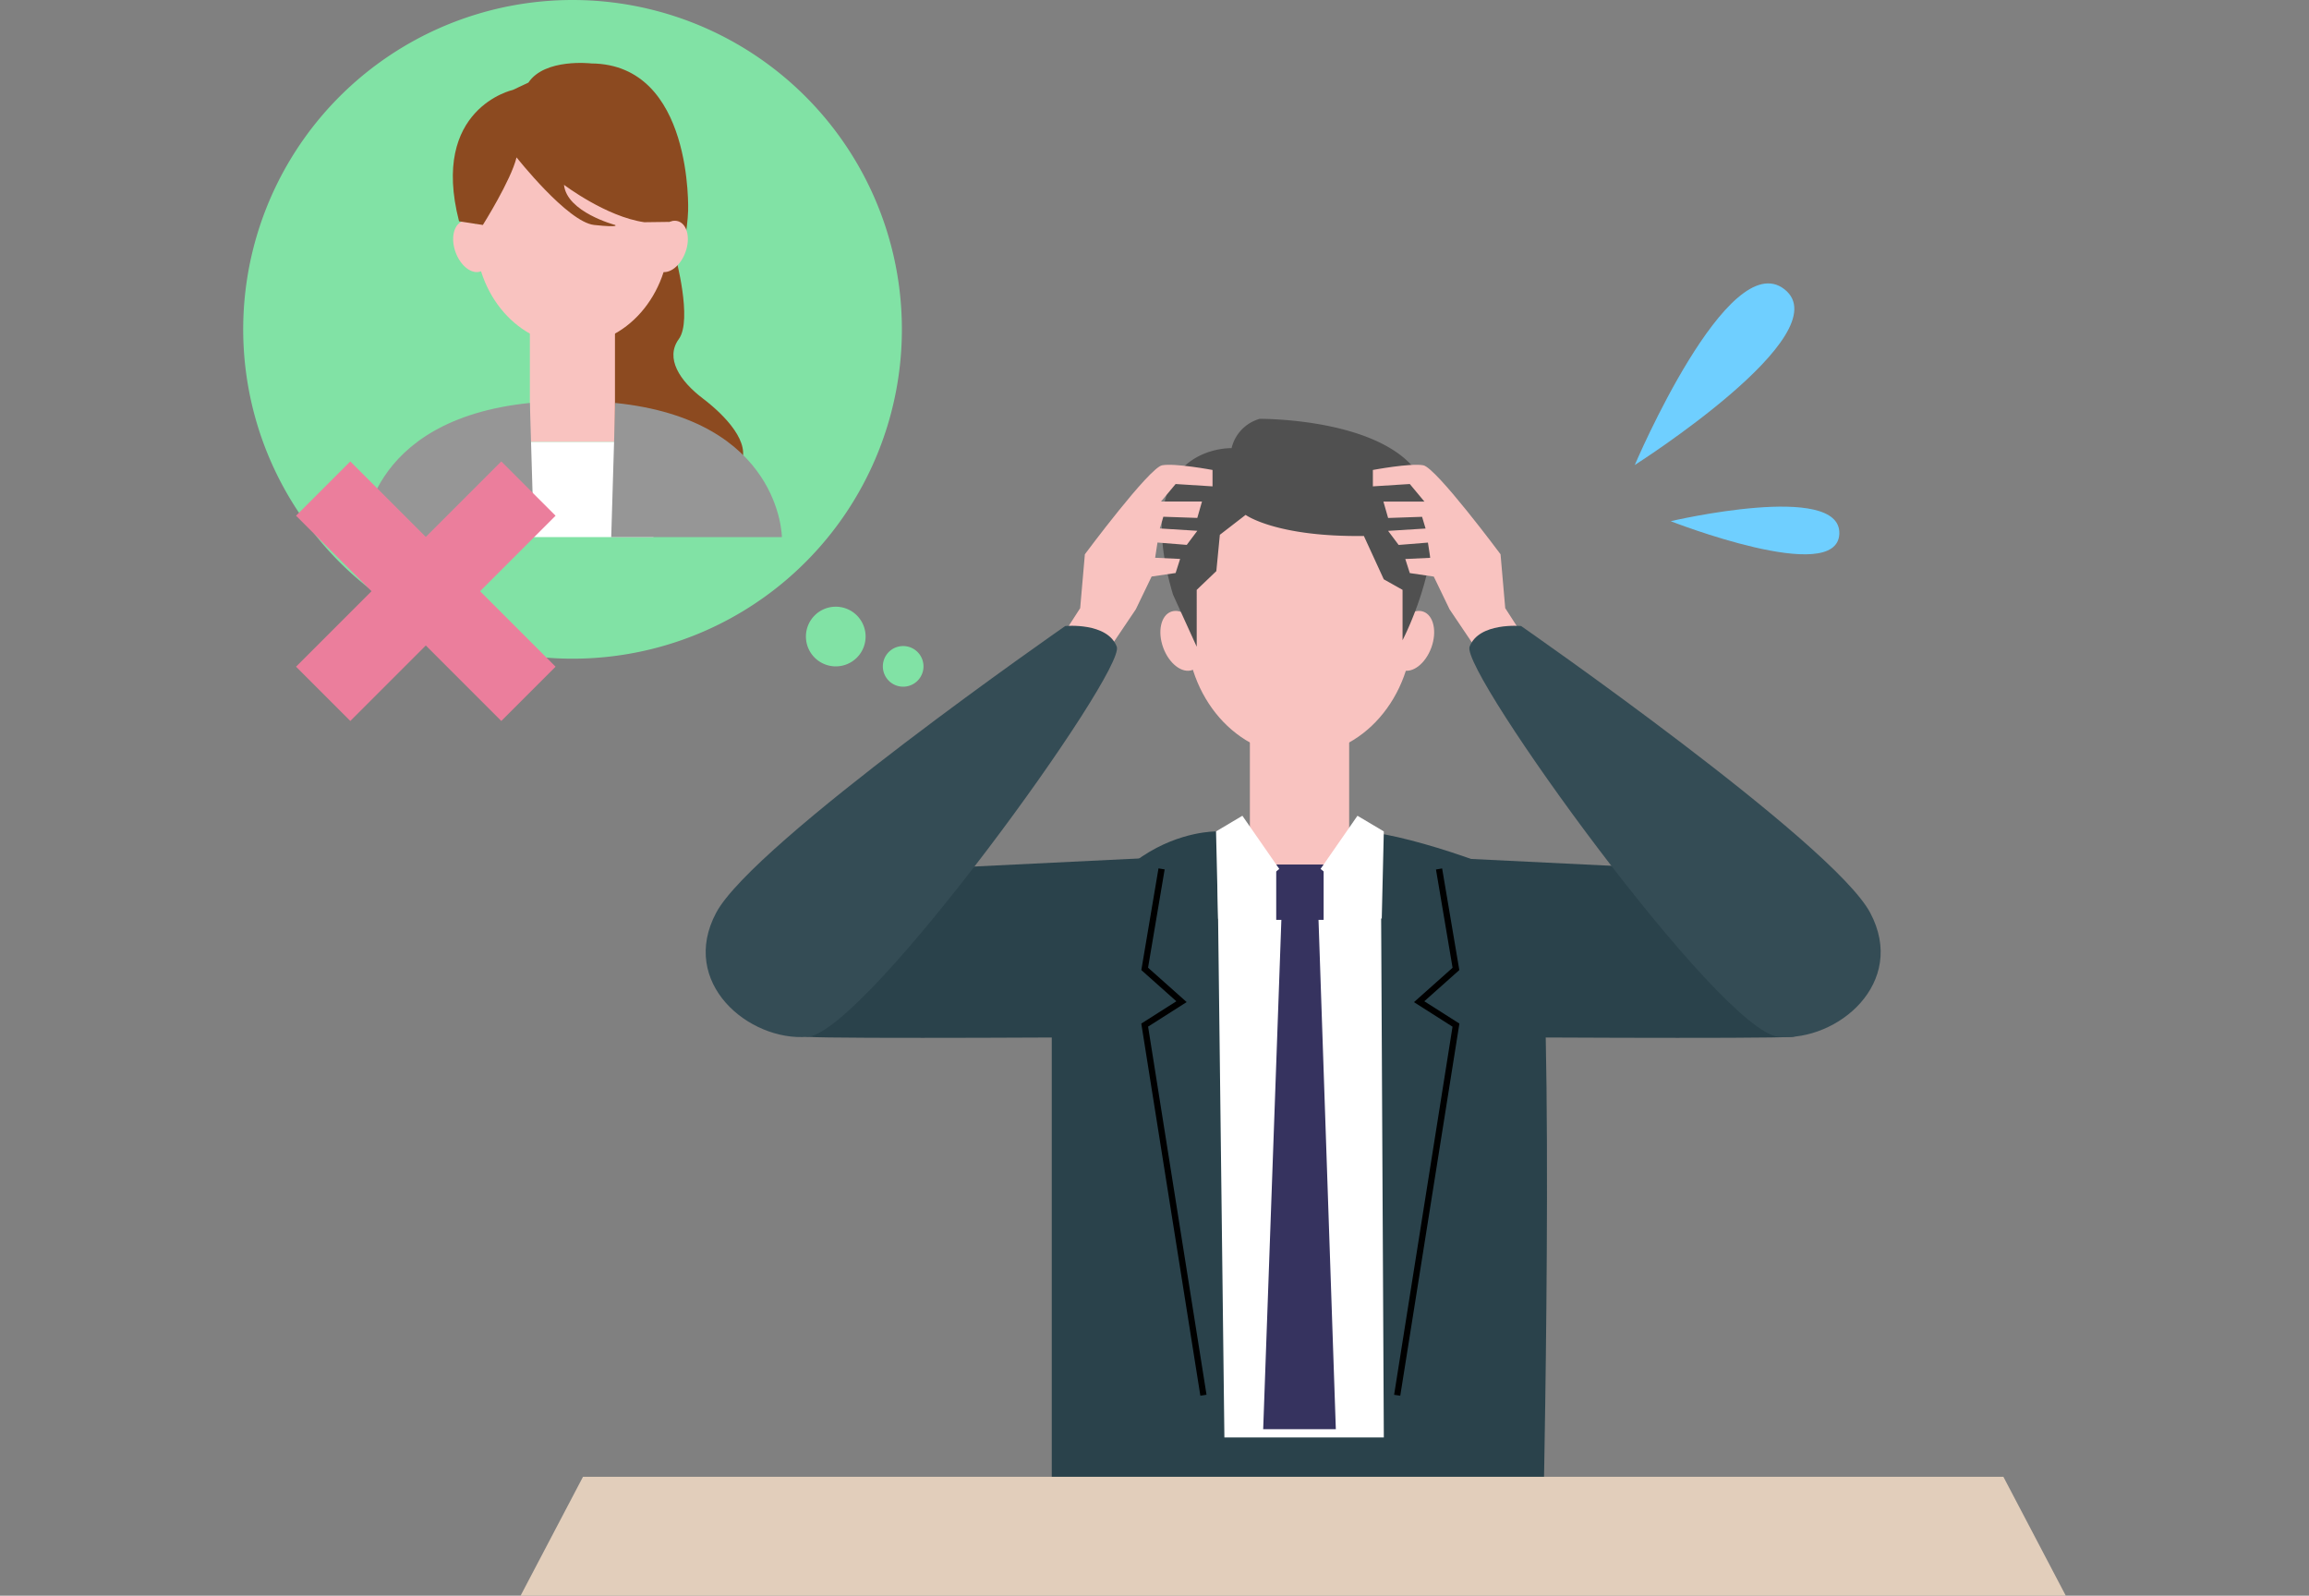 <svg xmlns="http://www.w3.org/2000/svg" xmlns:xlink="http://www.w3.org/1999/xlink" width="246" height="170" viewBox="0 0 246 170">
  <rect x="0" y="0" width="246" height="170" fill="#808080" stroke="none"/>
  <defs>
    <clipPath id="clip-path">
      <rect id="長方形_2571" data-name="長方形 2571" width="246" height="170" transform="translate(198 1295)" fill="#fff" stroke="#707070" stroke-width="1"/>
    </clipPath>
    <clipPath id="clip-path-2">
      <rect id="長方形_2147" data-name="長方形 2147" width="194.175" height="170" fill="none"/>
    </clipPath>
  </defs>
  <g id="マスクグループ_5" data-name="マスクグループ 5" transform="translate(-198 -1295)" clip-path="url(#clip-path)">
    <g id="グループ_2561" data-name="グループ 2561" transform="translate(223.912 1295)">
      <g id="グループ_2560" data-name="グループ 2560" clip-path="url(#clip-path-2)">
        <path id="パス_5502" data-name="パス 5502" d="M223.014,64.763s9.961-23.465,15.96-18.709-15.96,18.709-15.96,18.709" transform="translate(-74.756 -15.224)" fill="#6fcfff"/>
        <path id="パス_5503" data-name="パス 5503" d="M228.768,82.744s18.184-4.26,17.967,1.345-17.967-1.345-17.967-1.345" transform="translate(-76.685 -27.217)" fill="#6fcfff"/>
        <path id="パス_5504" data-name="パス 5504" d="M129.579,155.155v48.763h52.41s1.31-62.892-1.123-64.764-14.6-6.017-18.718-5.909-13.1,0-13.1,0H147.08s-15.068-.272-17.5,21.912" transform="translate(-43.436 -44.664)" fill="#2a424b"/>
        <path id="パス_5505" data-name="パス 5505" d="M175.266,93.366c0,7.624-5.4,13.8-12.068,13.8s-12.068-6.181-12.068-13.8,5.4-13.8,12.068-13.8,12.068,6.181,12.068,13.8" transform="translate(-50.66 -26.67)" fill="#f9c3c0"/>
        <rect id="長方形_2141" data-name="長方形 2141" width="10.576" height="15.161" transform="translate(107.25 77.413)" fill="#f9c3c0"/>
        <path id="パス_5506" data-name="パス 5506" d="M188.265,101.81c-.625,1.716-2.016,2.785-3.108,2.389s-1.471-2.11-.847-3.827,2.015-2.785,3.108-2.389,1.471,2.111.847,3.827" transform="translate(-61.682 -32.817)" fill="#f9c3c0"/>
        <path id="パス_5507" data-name="パス 5507" d="M147.284,101.81c.624,1.716,2.016,2.785,3.108,2.389s1.471-2.11.847-3.827-2.016-2.785-3.108-2.389-1.471,2.111-.847,3.827" transform="translate(-49.27 -32.817)" fill="#f9c3c0"/>
        <path id="パス_5508" data-name="パス 5508" d="M101.1,138.521l29.7-1.453-7.487,19.37s-31.79.2-34.691-.029S85,144.68,85,144.68Z" transform="translate(-28.492 -45.946)" fill="#2a424b"/>
        <path id="パス_5509" data-name="パス 5509" d="M214.554,138.521l-29.7-1.453,7.487,19.37s31.79.2,34.691-.029,3.618-11.73,3.618-11.73Z" transform="translate(-61.965 -45.946)" fill="#2a424b"/>
        <path id="パス_5510" data-name="パス 5510" d="M185.1,195.35l-.656-.1,6.224-39.217-4.108-2.615,4.113-3.664-1.769-10.47.656-.11L191.391,150l-3.73,3.324L191.4,155.7l-.034.216Z" transform="translate(-61.828 -46.651)"/>
        <path id="パス_5511" data-name="パス 5511" d="M150.219,195.35,143.926,155.7l3.735-2.376L143.93,150l1.829-10.833.656.11-1.768,10.47,4.112,3.664-4.108,2.615,6.224,39.217Z" transform="translate(-48.245 -46.651)"/>
        <path id="パス_5512" data-name="パス 5512" d="M157.075,139.253h-.936l.734,60.566h16.986l-.312-60.566Z" transform="translate(-52.339 -46.679)" fill="#fff"/>
        <rect id="長方形_2142" data-name="長方形 2142" width="5.052" height="5.896" transform="translate(110.056 92.104)" fill="#36335f"/>
        <path id="パス_5513" data-name="パス 5513" d="M171.2,201.63H163.46l1.941-54.368h3.951Z" transform="translate(-54.793 -49.363)" fill="#36335f"/>
        <path id="パス_5514" data-name="パス 5514" d="M158.712,130.732l3.931,5.664-6.518,5.324-.22-9.32Z" transform="translate(-52.261 -43.823)" fill="#fff"/>
        <path id="パス_5515" data-name="パス 5515" d="M176.588,130.732l-3.931,5.664,6.518,5.324.22-9.32Z" transform="translate(-57.876 -43.823)" fill="#fff"/>
        <path id="パス_5516" data-name="パス 5516" d="M154.647,70.246s-10.981-.374-6.239,15.6l2.526,5.555V85.345l2.091-2,.374-3.868,2.745-2.121s3.245,2.371,12.6,2.246l2.121,4.617,2,1.123v5.366s5.616-10.732,2-17.221-17.22-6.364-17.22-6.364a4.268,4.268,0,0,0-2.995,3.12" transform="translate(-49.349 -22.501)" fill="#505050"/>
        <path id="パス_5517" data-name="パス 5517" d="M130.755,93.242,133,89.76l.5-5.74s6.863-9.234,8.235-9.483,5.366.5,5.366.5v1.747l-3.933-.249L141.61,78.4h4.368l-.5,1.746-3.618-.124-.374,1.248,3.993.249-1.123,1.5-3.12-.25-.249,1.622,2.66.125-.478,1.5-2.556.374-1.685,3.494-2.683,3.981Z" transform="translate(-43.83 -24.968)" fill="#f9c3c0"/>
        <path id="パス_5518" data-name="パス 5518" d="M197.387,93.242l-2.246-3.482-.5-5.74s-6.863-9.234-8.235-9.483-5.366.5-5.366.5v1.747l3.933-.249,1.558,1.872h-4.368l.5,1.746,3.618-.124.374,1.248-3.993.249,1.123,1.5,3.12-.25.249,1.622-2.66.125.478,1.5,2.556.374,1.685,3.494,2.683,3.981Z" transform="translate(-60.686 -24.968)" fill="#f9c3c0"/>
        <path id="パス_5519" data-name="パス 5519" d="M112.421,100.314s4.492-.431,5.491,2.2-26.7,41.066-32.943,41.565-13.727-5.74-9.734-13.227,37.186-30.539,37.186-30.539" transform="translate(-24.844 -33.617)" fill="#344c55"/>
        <path id="パス_5520" data-name="パス 5520" d="M202.016,100.314s-4.492-.431-5.491,2.2,26.7,41.066,32.943,41.565,13.727-5.74,9.734-13.227-37.186-30.539-37.186-30.539" transform="translate(-65.868 -33.617)" fill="#344c55"/>
        <path id="パス_5521" data-name="パス 5521" d="M209.076,249.333H44.451L51.1,236.667H202.428Z" transform="translate(-14.9 -79.333)" fill="#e2cebb"/>
        <path id="パス_5522" data-name="パス 5522" d="M70.175,35.088A35.088,35.088,0,1,1,35.088,0,35.087,35.087,0,0,1,70.175,35.088" fill="#81e2a5"/>
        <path id="パス_5523" data-name="パス 5523" d="M65.526,40.635s1.86,6.806.371,8.848.115,4.472,2.546,6.32,5.2,4.765,4.035,7S59.3,63.29,59.3,63.29L58.136,47l5.2-7.147Z" transform="translate(-19.488 -13.36)" fill="#8c4a20"/>
        <path id="パス_5524" data-name="パス 5524" d="M68.454,35.093l1.6,1.058s.241-1.713.243-2.48-1.391-.128-1.391-.128l-.589.364Z" transform="translate(-22.902 -11.16)" fill="#8c4a20"/>
        <path id="パス_5525" data-name="パス 5525" d="M57.888,31.491c0,6.536-4.632,11.835-10.346,11.835S37.2,38.027,37.2,31.491s4.632-11.835,10.346-11.835,10.346,5.3,10.346,11.835" transform="translate(-12.468 -6.589)" fill="#f9c3c0"/>
        <rect id="長方形_2143" data-name="長方形 2143" width="9.066" height="12.998" transform="translate(30.54 34.089)" fill="#f9c3c0"/>
        <path id="パス_5526" data-name="パス 5526" d="M69.031,38.73C68.5,40.2,67.3,41.118,66.368,40.778s-1.262-1.81-.727-3.281,1.728-2.388,2.664-2.048,1.262,1.81.727,3.281" transform="translate(-21.917 -11.859)" fill="#f9c3c0"/>
        <path id="パス_5527" data-name="パス 5527" d="M33.9,38.73c.535,1.471,1.728,2.388,2.664,2.048s1.262-1.81.727-3.281-1.728-2.388-2.664-2.048-1.262,1.81-.727,3.281" transform="translate(-11.277 -11.859)" fill="#f9c3c0"/>
        <path id="パス_5528" data-name="パス 5528" d="M39.991,12.958s-8.848,1.945-5.736,14l2.537.389s3-4.764,3.589-7.2c0,0,5.445,6.9,8.265,7.2s2.236,0,2.236,0-5.153-1.361-5.445-4.278c0,0,4.473,3.4,8.557,3.986l2.686-.035L58.66,25.89s.583-15.654-10.307-15.751c0,0-4.959-.584-6.709,2.042Z" transform="translate(-11.26 -3.38)" fill="#8c4a20"/>
        <rect id="長方形_2144" data-name="長方形 2144" width="16.432" height="10.135" transform="translate(27.272 47.087)" fill="#fff"/>
        <path id="パス_5529" data-name="パス 5529" d="M36.987,64.575l.427,14.293H19.232s.084-12.486,17.755-14.293" transform="translate(-6.447 -21.646)" fill="#969696"/>
        <path id="パス_5530" data-name="パス 5530" d="M59.405,64.575l-.427,14.293H77.16s-.084-12.486-17.755-14.293" transform="translate(-19.77 -21.646)" fill="#969696"/>
        <path id="パス_5531" data-name="パス 5531" d="M96.539,100.407a3.179,3.179,0,1,1-3.178-3.178,3.178,3.178,0,0,1,3.178,3.178" transform="translate(-30.23 -32.592)" fill="#81e2a5"/>
        <path id="パス_5532" data-name="パス 5532" d="M106.838,105.7a2.165,2.165,0,1,1-2.165-2.165,2.165,2.165,0,0,1,2.165,2.165" transform="translate(-34.362 -34.706)" fill="#81e2a5"/>
        <rect id="長方形_2145" data-name="長方形 2145" width="8.179" height="30.926" transform="translate(5.627 54.943) rotate(-45)" fill="#eb7e9c"/>
        <rect id="長方形_2146" data-name="長方形 2146" width="30.926" height="8.179" transform="translate(5.627 71.028) rotate(-45)" fill="#eb7e9c"/>
      </g>
    </g>
  </g>
</svg>
